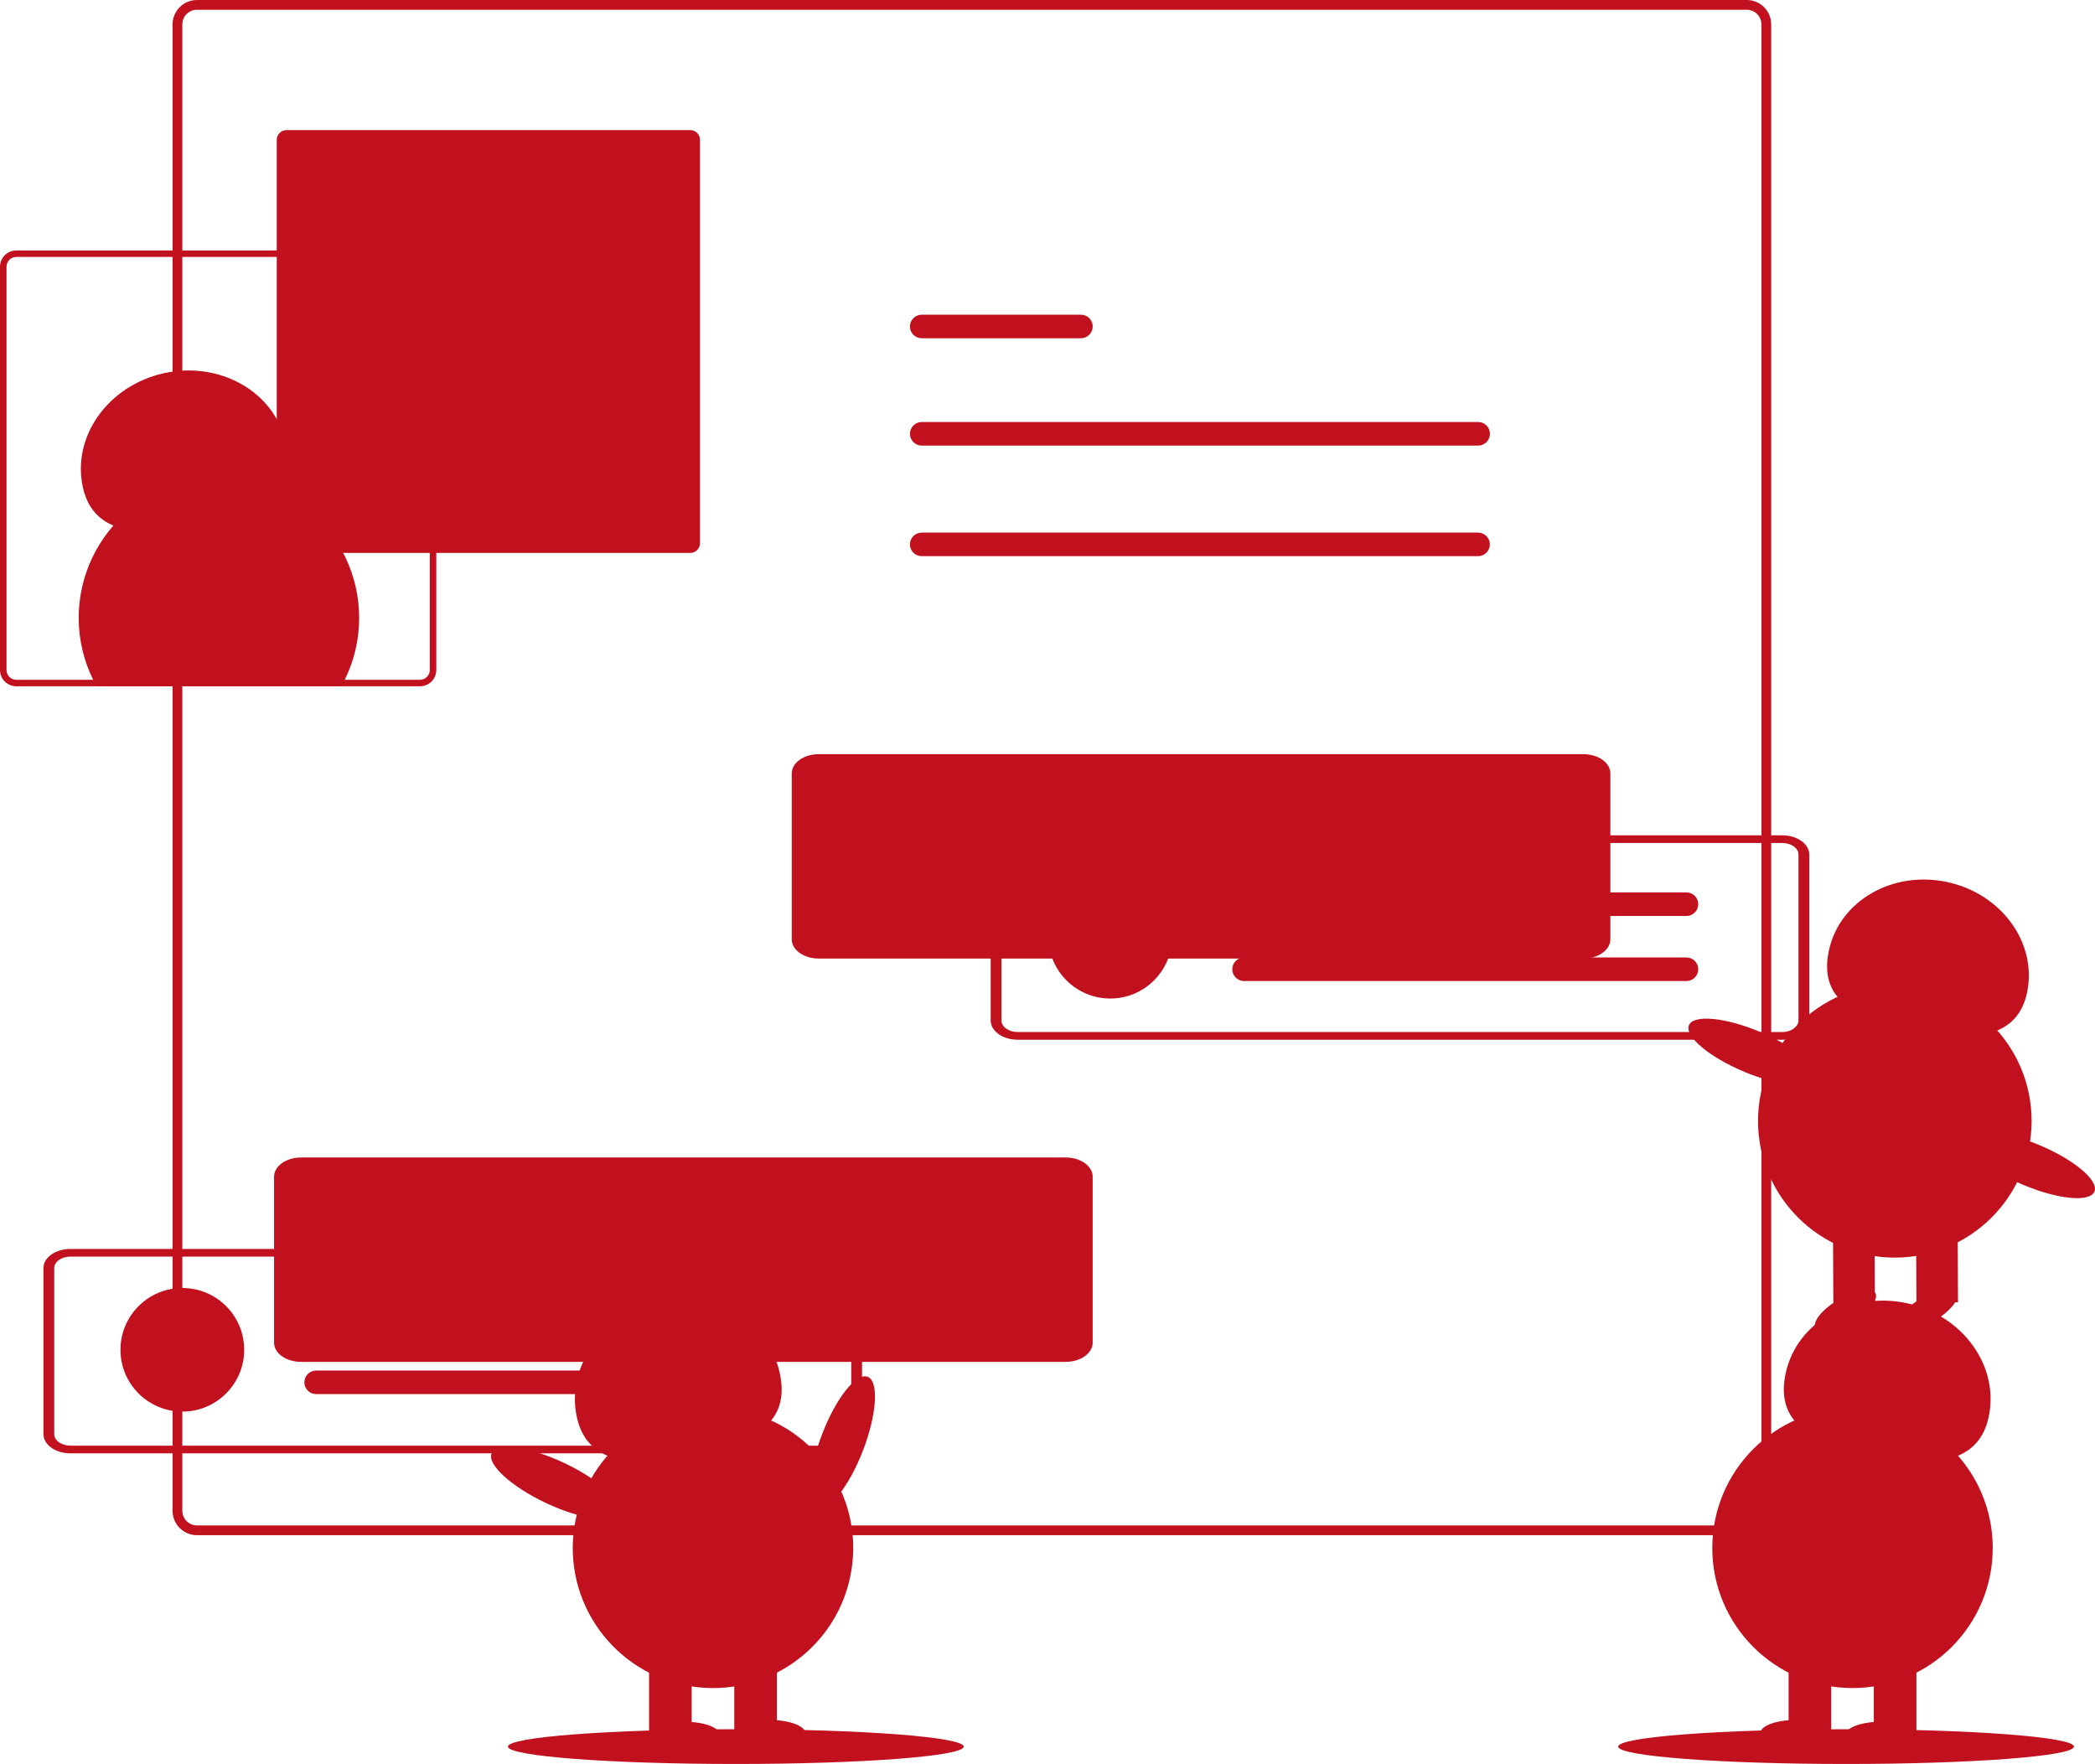 <svg width="443" height="373" viewBox="0 0 443 373" fill="none" xmlns="http://www.w3.org/2000/svg">
<path d="M390.365 373C416.982 373 438.559 371.356 438.559 369.328C438.559 367.3 416.982 365.656 390.365 365.656C363.749 365.656 342.172 367.3 342.172 369.328C342.172 371.356 363.749 373 390.365 373Z" fill="#C1111E"/>
<path d="M155.595 373C182.212 373 203.789 371.356 203.789 369.328C203.789 367.3 182.212 365.656 155.595 365.656C128.979 365.656 107.402 367.3 107.402 369.328C107.402 371.356 128.979 373 155.595 373Z" fill="#C1111E"/>
<path d="M369.367 324.624H41.653C40.284 324.622 38.971 324.078 38.003 323.111C37.035 322.144 36.491 320.833 36.489 319.465V5.158C36.491 3.791 37.035 2.479 38.003 1.512C38.971 0.545 40.284 0.001 41.653 0H369.367C370.736 0.001 372.048 0.545 373.016 1.512C373.984 2.479 374.529 3.791 374.53 5.158V319.465C374.529 320.833 373.984 322.144 373.016 323.111C372.048 324.078 370.736 324.622 369.367 324.624ZM41.653 2.063C40.831 2.064 40.044 2.391 39.463 2.971C38.882 3.551 38.556 4.338 38.555 5.158V319.465C38.556 320.286 38.882 321.073 39.463 321.653C40.044 322.233 40.831 322.559 41.653 322.56H369.367C370.188 322.559 370.976 322.233 371.557 321.653C372.137 321.073 372.464 320.286 372.465 319.465V5.158C372.464 4.338 372.137 3.551 371.557 2.971C370.976 2.391 370.188 2.064 369.367 2.063H41.653Z" fill="#C1111E"/>
<path d="M60.586 27.511C60.038 27.511 59.513 27.729 59.126 28.116C58.739 28.502 58.521 29.027 58.52 29.574V114.856C58.521 115.403 58.739 115.928 59.126 116.314C59.513 116.701 60.038 116.919 60.586 116.919H145.957C146.504 116.919 147.029 116.701 147.417 116.314C147.804 115.928 148.022 115.403 148.022 114.856V29.574C148.022 29.027 147.804 28.502 147.417 28.116C147.029 27.729 146.504 27.511 145.957 27.511H60.586Z" fill="#C1111E"/>
<path d="M194.866 89.237C194.211 89.248 193.587 89.516 193.128 89.982C192.669 90.448 192.412 91.076 192.412 91.73C192.412 92.384 192.669 93.012 193.128 93.478C193.587 93.945 194.211 94.212 194.866 94.223H312.511C312.839 94.229 313.166 94.171 313.471 94.051C313.777 93.931 314.056 93.752 314.292 93.524C314.528 93.296 314.717 93.024 314.848 92.724C314.978 92.423 315.048 92.099 315.054 91.771C315.059 91.443 315 91.118 314.879 90.813C314.758 90.508 314.578 90.23 314.35 89.994C314.121 89.759 313.848 89.571 313.547 89.441C313.245 89.311 312.921 89.242 312.593 89.237C312.566 89.237 312.538 89.237 312.511 89.237H194.866Z" fill="#C1111E"/>
<path d="M194.866 66.541C194.211 66.552 193.587 66.82 193.128 67.286C192.669 67.752 192.412 68.38 192.412 69.034C192.412 69.688 192.669 70.316 193.128 70.782C193.587 71.249 194.211 71.516 194.866 71.527H228.517C228.845 71.533 229.172 71.475 229.477 71.355C229.783 71.235 230.062 71.056 230.298 70.828C230.534 70.6 230.723 70.328 230.854 70.027C230.984 69.727 231.055 69.403 231.06 69.075C231.065 68.747 231.006 68.421 230.885 68.117C230.764 67.812 230.584 67.534 230.356 67.298C230.127 67.063 229.854 66.875 229.553 66.745C229.252 66.615 228.927 66.546 228.599 66.541C228.572 66.541 228.545 66.541 228.517 66.541H194.866Z" fill="#C1111E"/>
<path d="M194.866 112.621C194.211 112.632 193.587 112.9 193.128 113.366C192.669 113.832 192.412 114.46 192.412 115.114C192.412 115.768 192.669 116.396 193.128 116.862C193.587 117.329 194.211 117.596 194.866 117.607H312.511C313.172 117.616 313.809 117.363 314.284 116.903C314.758 116.444 315.03 115.815 315.041 115.155C315.052 114.495 314.8 113.858 314.341 113.383C313.883 112.908 313.254 112.634 312.593 112.621C312.566 112.621 312.538 112.621 312.511 112.621H194.866Z" fill="#C1111E"/>
<path d="M334.811 202.692H173.131C169.98 202.692 167.425 200.874 167.422 198.634V163.529C167.425 161.289 169.98 159.472 173.131 159.472H334.811C337.963 159.472 340.518 161.289 340.521 163.529V198.633C340.518 200.874 337.963 202.689 334.811 202.692Z" fill="#C1111E"/>
<path d="M225.344 287.974H63.664C60.512 287.974 57.958 286.157 57.954 283.917V248.812C57.958 246.572 60.512 244.754 63.664 244.754H225.344C228.496 244.754 231.05 246.572 231.053 248.812V283.916C231.051 286.156 228.496 287.972 225.344 287.974Z" fill="#C1111E"/>
<path d="M176.571 307.313H14.89C11.739 307.313 9.184 305.495 9.181 303.255V268.15C9.184 265.91 11.739 264.093 14.89 264.093H176.571C179.722 264.093 182.277 265.91 182.28 268.15V303.254C182.277 305.495 179.722 307.31 176.571 307.313ZM14.89 265.714C12.999 265.714 11.467 266.805 11.465 268.149V303.253C11.465 304.597 12.999 305.686 14.89 305.688H176.571C178.462 305.688 179.994 304.597 179.996 303.253V268.15C179.996 266.807 178.462 265.717 176.571 265.716L14.89 265.714Z" fill="#C1111E"/>
<path d="M234.77 211.143C241.994 211.143 247.851 205.292 247.851 198.075C247.851 190.858 241.994 185.008 234.77 185.008C227.546 185.008 221.689 190.858 221.689 198.075C221.689 205.292 227.546 211.143 234.77 211.143Z" fill="#C1111E"/>
<path d="M38.555 298.489C45.779 298.489 51.636 292.638 51.636 285.421C51.636 278.204 45.779 272.354 38.555 272.354C31.33 272.354 25.474 278.204 25.474 285.421C25.474 292.638 31.33 298.489 38.555 298.489Z" fill="#C1111E"/>
<path d="M263.025 188.705C262.37 188.716 261.746 188.983 261.287 189.45C260.828 189.916 260.571 190.544 260.571 191.198C260.571 191.852 260.828 192.48 261.287 192.946C261.746 193.412 262.37 193.68 263.025 193.691H356.574C357.234 193.7 357.872 193.447 358.346 192.987C358.82 192.527 359.093 191.899 359.104 191.239C359.115 190.579 358.863 189.941 358.404 189.466C357.945 188.991 357.316 188.717 356.656 188.705C356.628 188.705 356.601 188.705 356.574 188.705H263.025Z" fill="#C1111E"/>
<path d="M263.025 202.46C262.37 202.471 261.746 202.738 261.287 203.205C260.828 203.671 260.571 204.299 260.571 204.953C260.571 205.607 260.828 206.235 261.287 206.701C261.746 207.168 262.37 207.435 263.025 207.446H356.574C357.234 207.455 357.872 207.202 358.346 206.742C358.82 206.283 359.093 205.654 359.104 204.994C359.115 204.334 358.863 203.696 358.404 203.221C357.945 202.746 357.316 202.473 356.656 202.46C356.628 202.46 356.601 202.46 356.574 202.46H263.025Z" fill="#C1111E"/>
<path d="M66.81 276.051C66.155 276.062 65.531 276.329 65.072 276.795C64.613 277.262 64.355 277.889 64.355 278.544C64.355 279.198 64.613 279.825 65.072 280.292C65.531 280.758 66.155 281.025 66.81 281.036H160.358C161.019 281.045 161.656 280.792 162.131 280.333C162.605 279.873 162.877 279.244 162.888 278.584C162.899 277.924 162.647 277.287 162.189 276.812C161.73 276.337 161.101 276.063 160.44 276.051C160.413 276.05 160.386 276.05 160.358 276.051H66.81Z" fill="#C1111E"/>
<path d="M66.81 289.806C66.155 289.817 65.531 290.084 65.072 290.551C64.613 291.017 64.355 291.645 64.355 292.299C64.355 292.953 64.613 293.581 65.072 294.047C65.531 294.513 66.155 294.781 66.81 294.792H160.358C161.019 294.801 161.656 294.548 162.131 294.088C162.605 293.628 162.877 293 162.888 292.34C162.899 291.68 162.647 291.042 162.189 290.567C161.73 290.092 161.101 289.818 160.44 289.806C160.413 289.805 160.386 289.805 160.358 289.806H66.81Z" fill="#C1111E"/>
<path d="M391.724 356.947C408.099 356.947 421.374 343.686 421.374 327.327C421.374 310.968 408.099 297.707 391.724 297.707C375.348 297.707 362.073 310.968 362.073 327.327C362.073 343.686 375.348 356.947 391.724 356.947Z" fill="#C1111E"/>
<path d="M405.235 350.573H396.228V366.695H405.235V350.573Z" fill="#C1111E"/>
<path d="M387.22 350.573H378.212V366.695H387.22V350.573Z" fill="#C1111E"/>
<path d="M397.729 369.695C401.875 369.695 405.235 368.436 405.235 366.883C405.235 365.33 401.875 364.071 397.729 364.071C393.583 364.071 390.222 365.33 390.222 366.883C390.222 368.436 393.583 369.695 397.729 369.695Z" fill="#C1111E"/>
<path d="M379.713 369.32C383.859 369.32 387.22 368.061 387.22 366.508C387.22 364.955 383.859 363.696 379.713 363.696C375.568 363.696 372.207 364.955 372.207 366.508C372.207 368.061 375.568 369.32 379.713 369.32Z" fill="#C1111E"/>
<path d="M390.973 329.951C396.57 329.951 401.107 325.419 401.107 319.828C401.107 314.237 396.57 309.705 390.973 309.705C385.376 309.705 380.839 314.237 380.839 319.828C380.839 325.419 385.376 329.951 390.973 329.951Z" fill="#C1111E"/>
<path d="M390.973 323.203C392.839 323.203 394.351 321.692 394.351 319.828C394.351 317.964 392.839 316.454 390.973 316.454C389.107 316.454 387.595 317.964 387.595 319.828C387.595 321.692 389.107 323.203 390.973 323.203Z" fill="#C1111E"/>
<path d="M420.486 299.781C422.88 289.07 415.227 278.247 403.392 275.607C391.557 272.967 380.022 279.51 377.628 290.221C375.234 300.932 383.077 304.883 394.912 307.523C406.747 310.162 418.092 310.492 420.486 299.781Z" fill="#C1111E"/>
<path d="M75.946 130.647C75.953 135.189 74.909 139.67 72.896 143.742C72.668 144.21 72.428 144.664 72.173 145.118H20.42C20.165 144.664 19.924 144.21 19.697 143.742C17.721 139.74 16.676 135.344 16.64 130.882C16.603 126.42 17.576 122.007 19.486 117.973C21.396 113.939 24.194 110.389 27.67 107.586C31.146 104.784 35.212 102.802 39.562 101.79C43.912 100.777 48.435 100.759 52.794 101.737C57.152 102.716 61.233 104.665 64.731 107.44C68.229 110.214 71.055 113.743 72.997 117.761C74.939 121.78 75.947 126.185 75.946 130.647Z" fill="#C1111E"/>
<path d="M47.048 133.269C52.645 133.269 57.182 128.736 57.182 123.145C57.182 117.554 52.645 113.022 47.048 113.022C41.451 113.022 36.914 117.554 36.914 123.145C36.914 128.736 41.451 133.269 47.048 133.269Z" fill="#C1111E"/>
<path d="M47.048 126.52C48.913 126.52 50.426 125.009 50.426 123.145C50.426 121.282 48.913 119.771 47.048 119.771C45.182 119.771 43.67 121.282 43.67 123.145C43.67 125.009 45.182 126.52 47.048 126.52Z" fill="#C1111E"/>
<path d="M17.535 103.098C15.141 92.387 22.794 81.564 34.629 78.924C46.464 76.284 57.998 82.827 60.393 93.538C62.787 104.25 54.943 108.2 43.109 110.84C31.274 113.48 19.929 113.809 17.535 103.098Z" fill="#C1111E"/>
<path d="M88.813 52.958H3.442C2.53 52.958 1.654 53.32 1.009 53.965C0.363 54.61 0 55.484 0 56.397V141.679C0 142.591 0.363 143.465 1.009 144.11C1.654 144.755 2.53 145.117 3.442 145.118H88.813C89.726 145.117 90.602 144.755 91.247 144.11C91.892 143.465 92.255 142.591 92.256 141.679V56.397C92.255 55.484 91.892 54.61 91.247 53.965C90.602 53.32 89.726 52.958 88.813 52.958ZM90.879 141.679C90.877 142.226 90.659 142.75 90.272 143.136C89.885 143.523 89.361 143.741 88.813 143.742H3.442C2.895 143.741 2.371 143.523 1.984 143.136C1.597 142.75 1.379 142.226 1.377 141.679V56.397C1.379 55.85 1.597 55.326 1.984 54.939C2.371 54.553 2.895 54.335 3.442 54.333H88.813C89.361 54.335 89.885 54.553 90.272 54.939C90.659 55.326 90.877 55.85 90.879 56.397V141.679Z" fill="#C1111E"/>
<path d="M182.519 306.619C185.442 298.979 185.865 292.042 183.464 291.125C181.063 290.209 176.747 295.659 173.824 303.299C170.9 310.94 170.477 317.877 172.878 318.793C175.279 319.71 179.595 314.26 182.519 306.619Z" fill="#C1111E"/>
<path d="M180.033 332.072C182.656 315.924 171.679 300.71 155.514 298.089C139.35 295.469 124.12 306.435 121.497 322.582C118.874 338.73 129.851 353.944 146.015 356.565C162.18 359.185 177.41 348.219 180.033 332.072Z" fill="#C1111E"/>
<path d="M146.261 350.573H137.253V366.695H146.261V350.573Z" fill="#C1111E"/>
<path d="M164.277 350.573H155.269V366.695H164.277V350.573Z" fill="#C1111E"/>
<path d="M144.76 369.695C148.905 369.695 152.266 368.436 152.266 366.883C152.266 365.33 148.905 364.071 144.76 364.071C140.614 364.071 137.253 365.33 137.253 366.883C137.253 368.436 140.614 369.695 144.76 369.695Z" fill="#C1111E"/>
<path d="M162.775 369.32C166.921 369.32 170.282 368.061 170.282 366.508C170.282 364.955 166.921 363.696 162.775 363.696C158.63 363.696 155.269 364.955 155.269 366.508C155.269 368.061 158.63 369.32 162.775 369.32Z" fill="#C1111E"/>
<path d="M122.003 299.781C119.608 289.07 127.262 278.247 139.096 275.607C150.931 272.967 162.466 279.51 164.86 290.221C167.255 300.932 159.411 304.883 147.576 307.522C135.741 310.162 124.397 310.492 122.003 299.781Z" fill="#C1111E"/>
<path d="M130.763 319.93C131.865 317.61 126.761 312.887 119.363 309.382C111.965 305.877 105.075 304.916 103.973 307.237C102.872 309.557 107.976 314.279 115.374 317.784C122.772 321.289 129.662 322.25 130.763 319.93Z" fill="#C1111E"/>
<path d="M400.671 265.926C416.645 265.926 429.595 252.99 429.595 237.032C429.595 221.074 416.645 208.137 400.671 208.137C384.696 208.137 371.746 221.074 371.746 237.032C371.746 252.99 384.696 265.926 400.671 265.926Z" fill="#C1111E"/>
<path d="M413.957 259.647L405.169 259.688L405.243 275.415L414.03 275.374L413.957 259.647Z" fill="#C1111E"/>
<path d="M396.382 259.729L387.595 259.77L387.669 275.497L396.456 275.456L396.382 259.729Z" fill="#C1111E"/>
<path d="M391.623 279.5C395.116 277.464 397.328 274.752 396.564 273.444C395.799 272.135 392.348 272.725 388.855 274.762C385.362 276.798 383.15 279.509 383.915 280.818C384.679 282.126 388.13 281.536 391.623 279.5Z" fill="#C1111E"/>
<path d="M408.831 279.42C412.324 277.384 414.536 274.672 413.772 273.364C413.007 272.055 409.556 272.645 406.063 274.682C402.57 276.718 400.358 279.429 401.123 280.738C401.887 282.046 405.338 281.456 408.831 279.42Z" fill="#C1111E"/>
<path d="M399.904 239.596C405.364 239.596 409.79 235.174 409.79 229.72C409.79 224.266 405.364 219.845 399.904 219.845C394.445 219.845 390.019 224.266 390.019 229.72C390.019 235.174 394.445 239.596 399.904 239.596Z" fill="#C1111E"/>
<path d="M396.518 228.822C398.338 228.822 399.813 227.348 399.813 225.53C399.813 223.712 398.338 222.238 396.518 222.238C394.698 222.238 393.223 223.712 393.223 225.53C393.223 227.348 394.698 228.822 396.518 228.822Z" fill="#C1111E"/>
<path d="M428.603 210.031C430.89 199.572 423.375 189.048 411.818 186.527C400.261 184.005 389.039 190.44 386.752 200.9C384.465 211.359 392.134 215.177 403.691 217.699C415.248 220.22 426.316 220.49 428.603 210.031Z" fill="#C1111E"/>
<path d="M383.785 228.026C384.761 225.718 379.588 221.331 372.23 218.225C364.873 215.12 358.117 214.473 357.141 216.78C356.166 219.087 361.339 223.475 368.696 226.581C376.054 229.686 382.809 230.333 383.785 228.026Z" fill="#C1111E"/>
<path d="M442.882 251.973C443.858 249.666 438.684 245.278 431.327 242.173C423.969 239.067 417.214 238.42 416.238 240.727C415.262 243.035 420.435 247.423 427.793 250.528C435.15 253.634 441.906 254.281 442.882 251.973Z" fill="#C1111E"/>
<path d="M406.516 249.623C406.521 250.488 406.356 251.346 406.03 252.147C405.703 252.949 405.222 253.678 404.614 254.293C404.005 254.908 403.281 255.398 402.483 255.734C401.685 256.069 400.828 256.245 399.963 256.249C399.097 256.254 398.238 256.089 397.436 255.762C396.635 255.435 395.905 254.954 395.29 254.345C394.674 253.737 394.185 253.013 393.849 252.216C393.514 251.418 393.339 250.563 393.335 249.698L393.335 249.685C393.318 246.049 396.265 245.282 399.905 245.265C403.545 245.248 406.499 245.987 406.516 249.623Z" fill="#C1111E"/>
<path d="M376.874 219.853H215.193C212.042 219.853 209.487 218.036 209.484 215.796V180.691C209.487 178.451 212.042 176.633 215.193 176.633H376.874C380.025 176.633 382.58 178.451 382.583 180.691V215.795C382.58 218.035 380.025 219.851 376.874 219.853ZM215.193 178.255C213.302 178.255 211.77 179.346 211.768 180.69V215.794C211.768 217.137 213.302 218.227 215.193 218.228H376.874C378.765 218.228 380.297 217.137 380.299 215.794V180.691C380.299 179.347 378.765 178.258 376.874 178.256L215.193 178.255Z" fill="#C1111E"/>
</svg>
